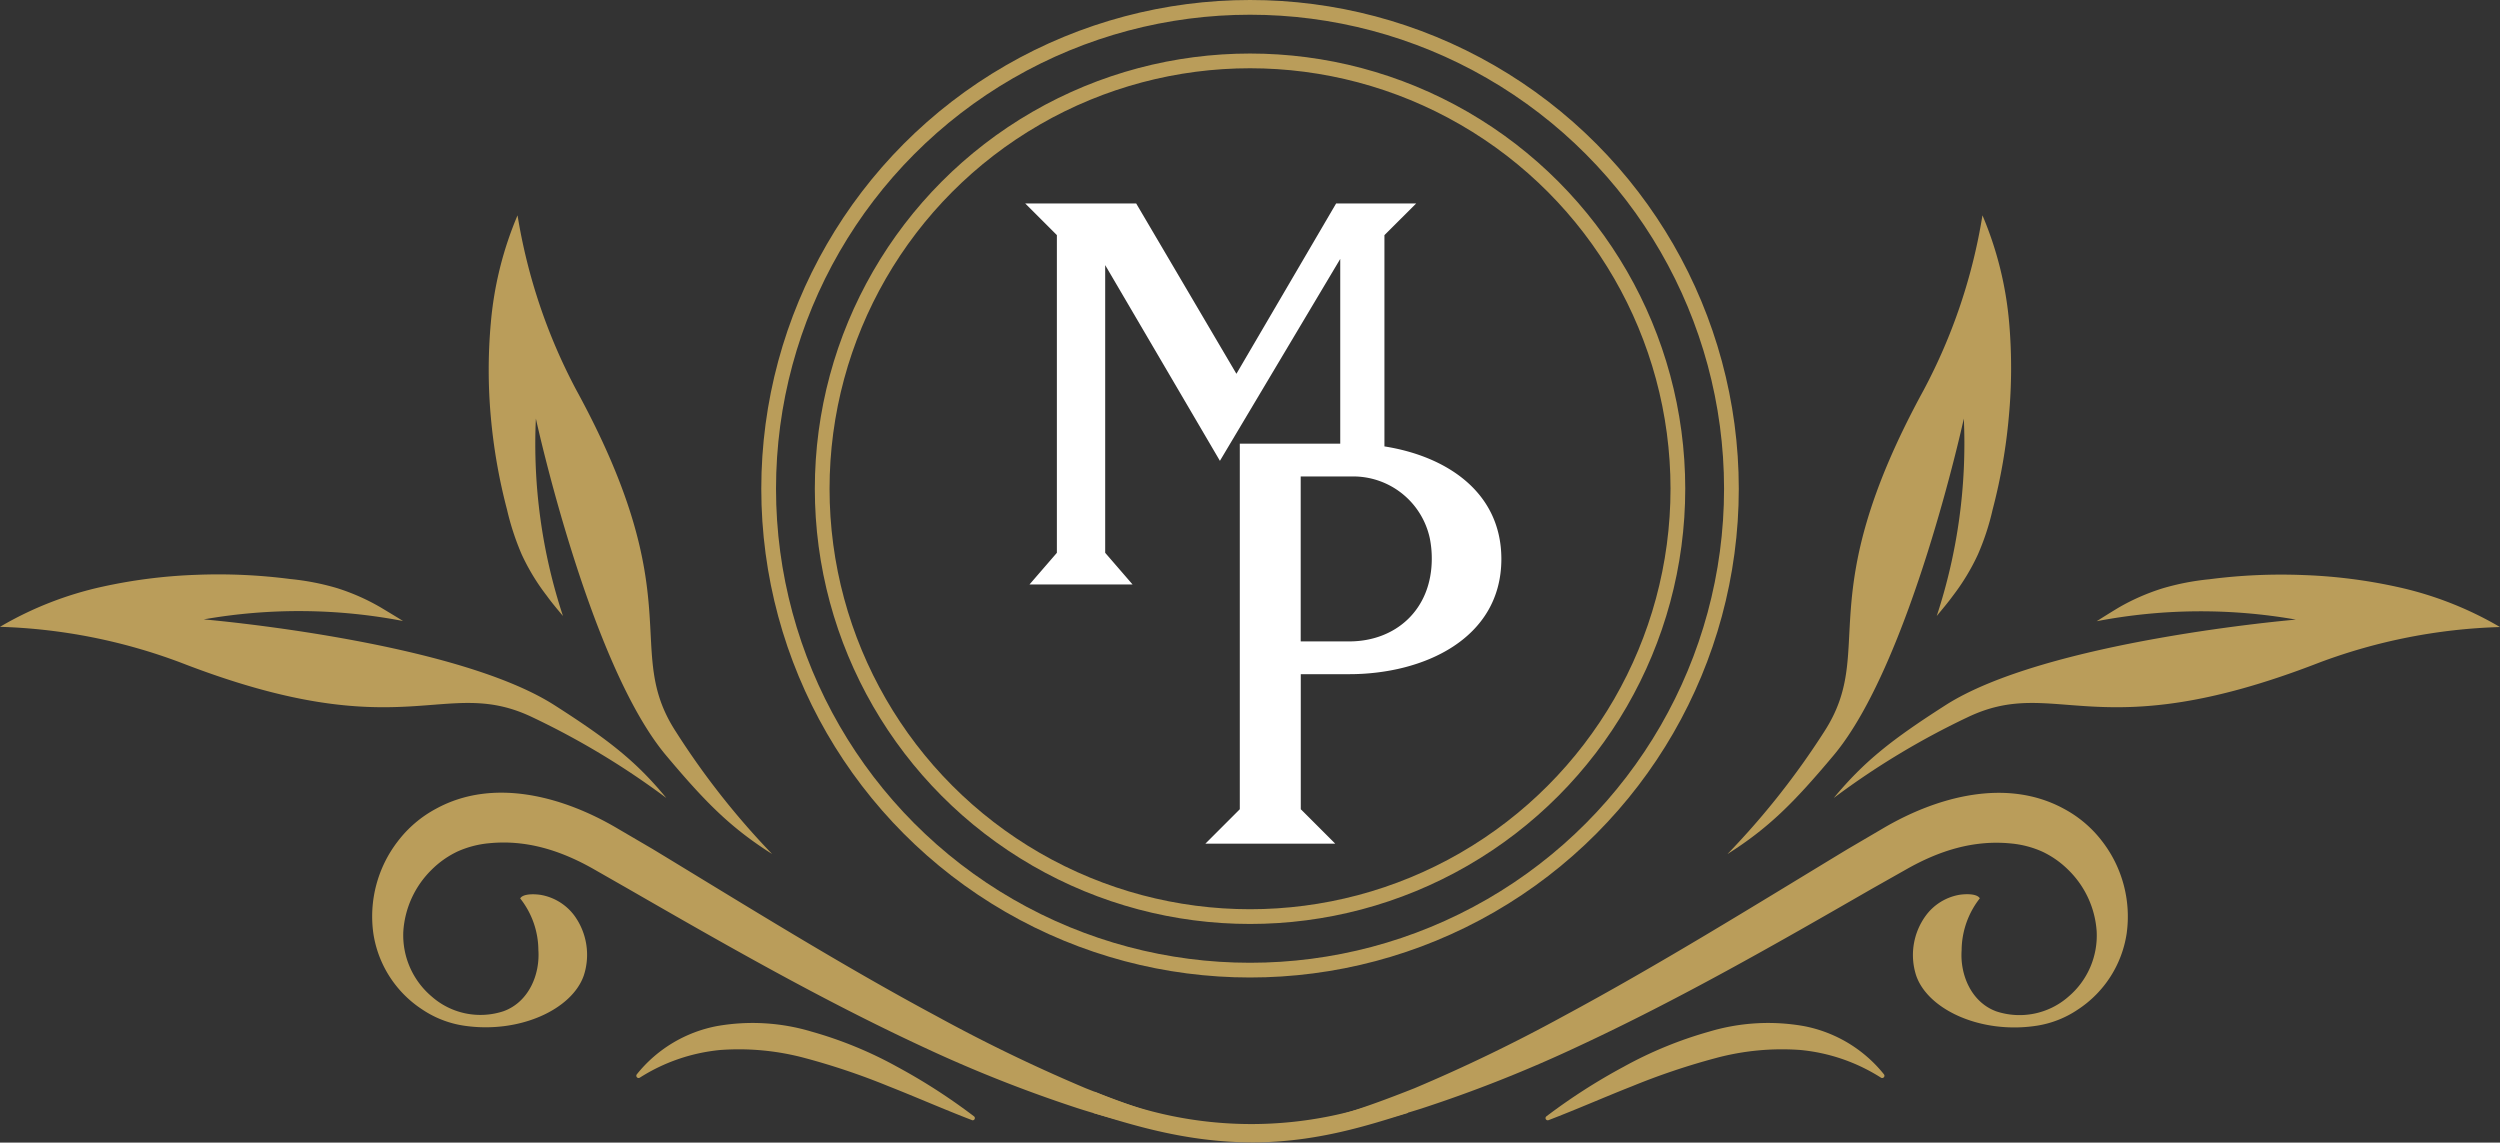 <svg xmlns="http://www.w3.org/2000/svg" viewBox="0 0 339.49 155.16"><rect x="0" y="0" width="339.49" height="155.16" fill="#333333" stroke="none"/><defs><style>.cls-1{fill:#ba9d5a;}.cls-2{fill:none;stroke:#ba9d5a;stroke-miterlimit:10;stroke-width:2px;}.cls-3{fill:#fff;}</style></defs><g id="Calque_2" data-name="Calque 2"><g id="Calque_1-2" data-name="Calque 1"><path class="cls-1" d="M168.88,154.15a46.12,46.12,0,0,1-11.36-.82,93.26,93.26,0,0,1-11.06-2.8,185.4,185.4,0,0,1-21.16-8.38c-13.73-6.38-26.88-13.9-39.87-21.38L80.58,118c-4.39-2.49-9.07-4-14.17-3.49a13.48,13.48,0,0,0-4.26,1.11,12.67,12.67,0,0,0-3.57,2.52,12.9,12.9,0,0,0-3.81,8.33,10.89,10.89,0,0,0,3.84,8.84,10,10,0,0,0,9.79,2c3.39-1.24,4.94-4.95,4.71-8.29A11.43,11.43,0,0,0,70.64,122c.41-.71,2.17-.59,2.89-.46A7.24,7.24,0,0,1,78,124.34a9.06,9.06,0,0,1,1.29,8.09c-1.58,4.66-8.8,8-16.37,6.84a13.81,13.81,0,0,1-5.6-2.2,15,15,0,0,1-6.62-10.31A16.71,16.71,0,0,1,54,114.27a16,16,0,0,1,5.2-4.44c7.84-4.3,17.32-1.63,24.53,2.6l4.92,2.88c12.88,7.81,25.54,15.72,38.7,22.77a220,220,0,0,0,20.11,9.71c6.89,2.72,14,5.28,21.43,5.78Z"></path><path class="cls-1" d="M78.28,53a76.48,76.48,0,0,1-8-23.76,47.93,47.93,0,0,0-3.63,14.63,71.22,71.22,0,0,0,0,12.73,75.87,75.87,0,0,0,2.2,12.6,35.46,35.46,0,0,0,2,6.1,29.13,29.13,0,0,0,3.37,5.56c.72,1,1.47,1.88,2.23,2.79a74.46,74.46,0,0,1-3.68-26.81s7.24,33.3,17.68,45.74c5.51,6.57,8.88,9.89,14.41,13.4A105.86,105.86,0,0,1,91.8,99.39C84.47,88.14,93.9,81.61,78.28,53Z"></path><path class="cls-1" d="M24.6,90A76.12,76.12,0,0,0,0,85.12a47.55,47.55,0,0,1,14-5.47,70.72,70.72,0,0,1,12.64-1.59,76,76,0,0,1,12.78.57,33.88,33.88,0,0,1,6.3,1.22,29.11,29.11,0,0,1,5.95,2.62c1,.6,2.05,1.23,3.06,1.86a74.83,74.83,0,0,0-27.07-.22S61.66,87,75.34,95.79c7.22,4.62,11,7.54,15.14,12.57A106.71,106.71,0,0,0,72.34,97.42C60.24,91.6,55,101.79,24.6,90Z"></path><path class="cls-1" d="M170.61,154.15a46.09,46.09,0,0,0,11.36-.82,93.42,93.42,0,0,0,11.07-2.8,184.52,184.52,0,0,0,21.15-8.38c13.73-6.38,26.89-13.9,39.87-21.38l4.85-2.74c4.39-2.49,9.07-4,14.18-3.49a13.42,13.42,0,0,1,4.25,1.11,12.67,12.67,0,0,1,3.57,2.52,12.85,12.85,0,0,1,3.81,8.33,10.88,10.88,0,0,1-3.83,8.84,10.06,10.06,0,0,1-9.8,2c-3.39-1.24-4.94-4.95-4.71-8.29a11.56,11.56,0,0,1,2.47-7.06c-.41-.71-2.16-.59-2.88-.46a7.21,7.21,0,0,0-4.47,2.83,9.06,9.06,0,0,0-1.3,8.09c1.58,4.66,8.81,8,16.37,6.84a13.7,13.7,0,0,0,5.6-2.2,15,15,0,0,0,6.62-10.31,16.71,16.71,0,0,0-3.29-12.49,16,16,0,0,0-5.19-4.44c-7.85-4.3-17.33-1.63-24.54,2.6l-4.91,2.88C238,123.12,225.32,131,212.15,138.08a221.08,221.08,0,0,1-20.1,9.71c-6.89,2.72-14,5.28-21.44,5.78Z"></path><path class="cls-1" d="M210.29,152.11c3.86-1.48,7.6-3.13,11.36-4.61A93.76,93.76,0,0,1,233,143.68a34.58,34.58,0,0,1,11.44-1.1,24.7,24.7,0,0,1,11,3.77.31.31,0,0,0,.41-.1.32.32,0,0,0,0-.34,18.33,18.33,0,0,0-10.89-6.57,27.88,27.88,0,0,0-12.86.75,54.49,54.49,0,0,0-11.63,4.78A80.13,80.13,0,0,0,210,151.59a.3.3,0,0,0,.29.52Z"></path><path class="cls-1" d="M132,152.11c-3.86-1.48-7.6-3.13-11.36-4.61a93.76,93.76,0,0,0-11.33-3.82,34.58,34.58,0,0,0-11.44-1.1,24.7,24.7,0,0,0-11,3.77.31.31,0,0,1-.41-.1.32.32,0,0,1,0-.34,18.33,18.33,0,0,1,10.89-6.57,27.88,27.88,0,0,1,12.86.75,54.49,54.49,0,0,1,11.63,4.78,80.13,80.13,0,0,1,10.42,6.72.3.3,0,0,1-.29.52Z"></path><path class="cls-1" d="M261.21,53a76.17,76.17,0,0,0,8-23.76,47.93,47.93,0,0,1,3.63,14.63,71.22,71.22,0,0,1-.05,12.73,75.87,75.87,0,0,1-2.2,12.6,33.81,33.81,0,0,1-2,6.1,29.6,29.6,0,0,1-3.36,5.56c-.73,1-1.48,1.88-2.23,2.79a74.91,74.91,0,0,0,3.68-26.81s-7.25,33.3-17.69,45.74c-5.51,6.57-8.88,9.89-14.41,13.4A106.49,106.49,0,0,0,247.7,99.39C255,88.14,245.59,81.61,261.21,53Z"></path><path class="cls-1" d="M314.89,90a76.2,76.2,0,0,1,24.6-4.85,47.67,47.67,0,0,0-14.05-5.47,70.61,70.61,0,0,0-12.64-1.59,75.81,75.81,0,0,0-12.77.57,34,34,0,0,0-6.31,1.22,29.35,29.35,0,0,0-6,2.62c-1,.6-2,1.23-3,1.86a74.77,74.77,0,0,1,27.06-.22S277.83,87,264.15,95.79c-7.21,4.62-10.95,7.54-15.13,12.57a106.22,106.22,0,0,1,18.13-10.94C279.26,91.6,284.52,101.79,314.89,90Z"></path><path class="cls-1" d="M148.66,148.25a53.7,53.7,0,0,0,42.54,0v2.88c-5,1.54-12.25,4-21.09,4-9.13,0-16.59-2.46-21.67-4Z"></path><circle class="cls-2" cx="169.75" cy="66.37" r="58.1"></circle><circle class="cls-2" cx="169.75" cy="66.37" r="65.37"></circle><path class="cls-3" d="M188,60.62V31.93l4.31-4.3H181.44L167.9,50.76,154.29,27.63H139.22l4.3,4.3V75.07l-3.72,4.3h14l-3.72-4.3V36l15.58,26.58L182,35.16V60.25H168.36v49.64l-4.68,4.68h17.64l-4.68-4.68V91.55h6.6c10,0,20.64-4.75,20.64-15.65C203.87,66.75,196.33,61.93,188,60.62ZM183.23,87.1h-6.6V64.7l7.07,0a10.64,10.64,0,0,1,10.46,8.39,14,14,0,0,1,.27,2.76C194.43,82.88,189.44,87.1,183.23,87.1Z"></path></g></g></svg>